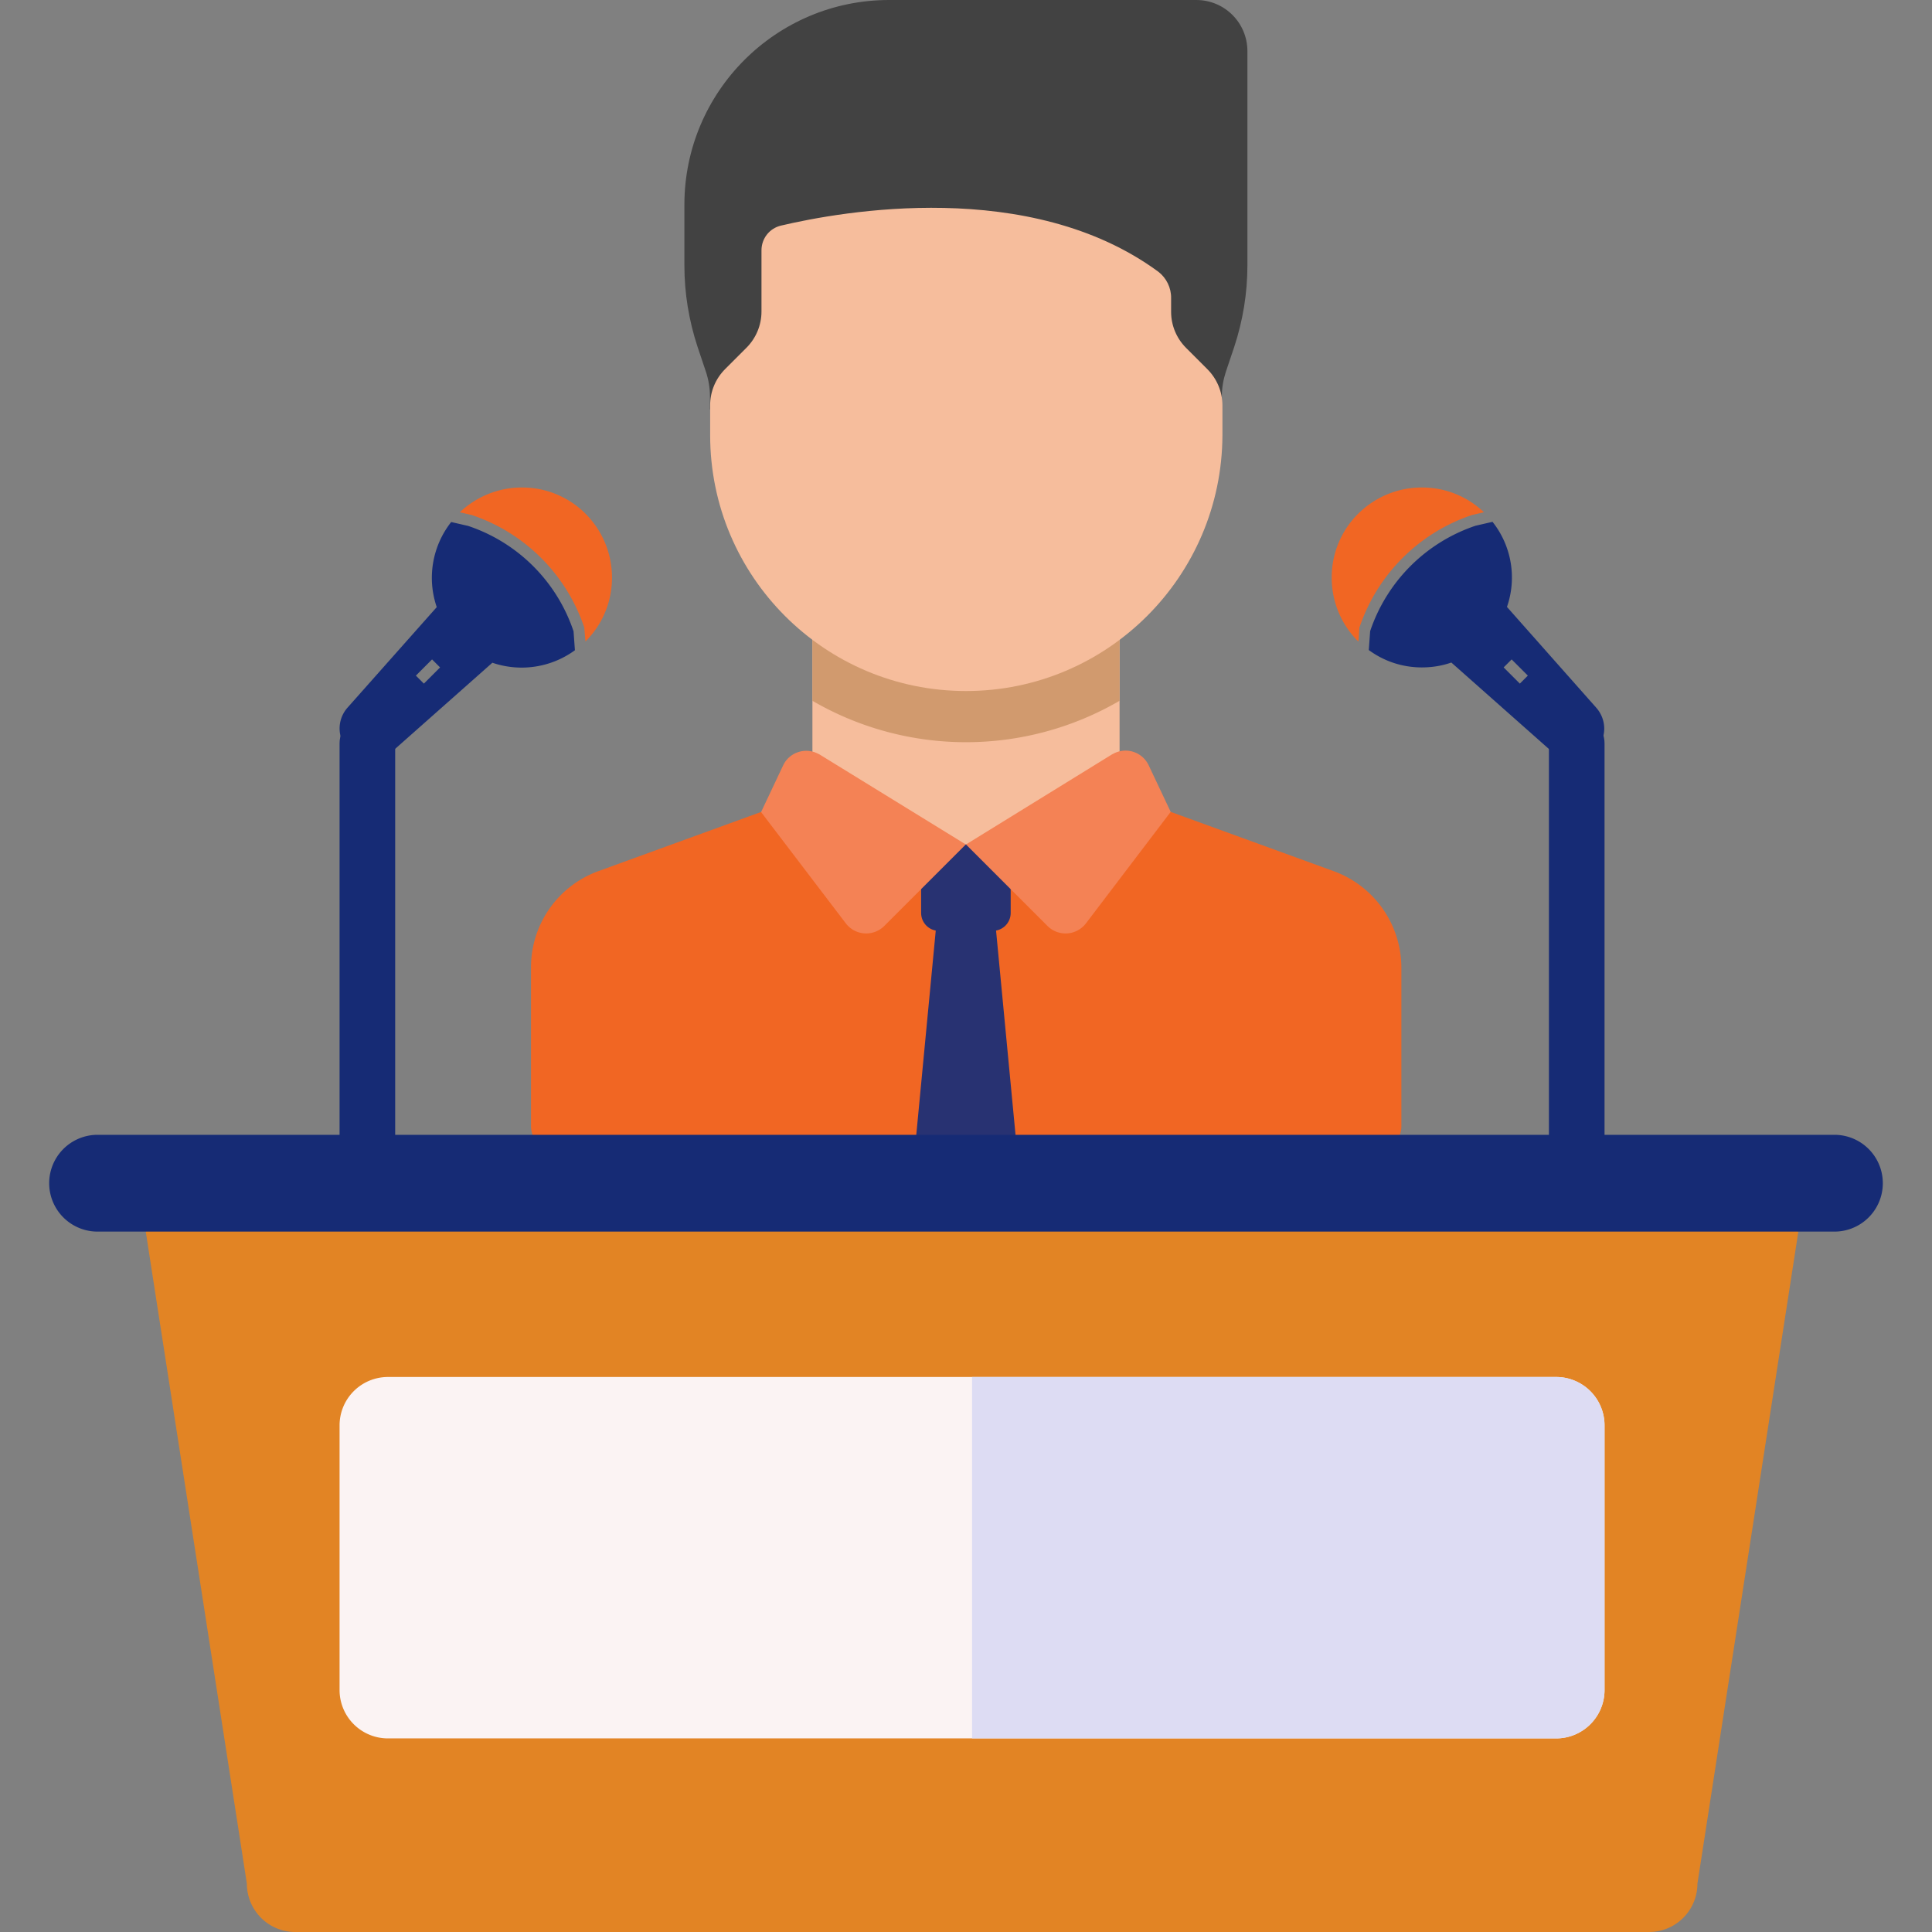 <svg version="1.1" id="Layer_1" xmlns="http://www.w3.org/2000/svg" x="0" y="0" viewBox="0 0 99 99" style="enable-background:new 0 0 99 99" xml:space="preserve"><rect x="0" y="0" width="99" height="99" fill="#808080" stroke="none"/><style>.st0{fill:#f16623}.st1{fill:#283272}.st3{fill:#f6bd9c}.st5{fill:#f48255}.st9{fill:#162b75}</style><path class="st0" d="m68.34 44.64-10.97-3.99-7.87 2.62-7.87-2.62-10.97 3.99a5.24 5.24 0 0 0-3.45 4.93v8.13c0 .73.59 1.32 1.32 1.32h41.96c.73 0 1.32-.59 1.32-1.32v-8.13a5.272 5.272 0 0 0-3.47-4.93z"/><path class="st1" d="m48.12 45.9-1.25 13.11h5.25L50.87 45.9h-2.75z"/><path class="st1" d="M50.87 47.7h-2.75c-.51 0-.92-.41-.92-.92v-3.51h4.59v3.51c0 .51-.41.92-.92.92z"/><path d="M63.92 13.61V2.62C63.92 1.17 62.75 0 61.3 0H45.56c-5.79 0-10.49 4.7-10.49 10.49v3.12c0 1.41.23 2.81.67 4.15l.44 1.31c.13.4.2.82.2 1.24v.67h26.23v-.67c0-.42.07-.84.2-1.24l.44-1.31c.44-1.34.67-2.74.67-4.15z" style="fill:#424242"/><path class="st3" d="M41.63 31.47h15.74v11.8H41.63z"/><path d="M41.63 35.91a15.652 15.652 0 0 0 15.74 0v-4.43H41.63v4.43z" style="fill:#d19a6e"/><path class="st5" d="m19.68-64.94-4.18 4.18a1.313 1.313 0 0 1-1.97-.14l-4.34-5.7 1.13-2.39c.31-.66 1.1-.93 1.75-.62l.12.06 7.49 4.61zM19.69-64.94l4.18 4.18a1.313 1.313 0 0 0 1.97-.14l4.34-5.71L29.05-69a1.31 1.31 0 0 0-1.75-.62l-.12.06-7.49 4.62z" transform="translate(29.809 108.212)"/><path class="st3" d="M49.5 35.41c-7.24 0-13.11-5.87-13.11-13.11v-1.54c0-.7.28-1.36.77-1.85l1.09-1.09c.49-.49.77-1.16.77-1.85v-3.14c0-.61.41-1.13 1-1.27 3.1-.73 12.75-2.47 19.33 2.36.42.32.67.83.66 1.36v.7c0 .7.28 1.36.77 1.85l1.09 1.09c.49.49.77 1.16.77 1.85v1.54c-.03 7.23-5.9 13.1-13.14 13.1z"/><path d="M12.65 96.52A2.48 2.48 0 0 0 15.13 99H84.5a2.48 2.48 0 0 0 2.48-2.48l5.17-33.4-2.65-2.48H10.12l-2.65 2.48 5.18 33.4z" style="fill:#e28424"/><path d="M79.74 89.08H19.88a2.48 2.48 0 0 1-2.48-2.48V73.04a2.48 2.48 0 0 1 2.48-2.48h59.86a2.48 2.48 0 0 1 2.48 2.48V86.6a2.48 2.48 0 0 1-2.48 2.48z" style="fill:#fbf3f3"/><path d="M79.74 70.56H49.81v18.52h29.93a2.48 2.48 0 0 0 2.48-2.48V73.04a2.48 2.48 0 0 0-2.48-2.48z" style="fill:#dddcf3"/><path class="st9" d="M94 63.11H5a2.48 2.48 0 1 1 0-4.96h89a2.48 2.48 0 1 1 0 4.96z"/><path class="st9" d="M79.37 38.09v20.1h2.85v-20.1c0-.79-.64-1.43-1.43-1.43s-1.42.64-1.42 1.43zM17.4 38.09v20.1h2.85v-20.1c0-.79-.64-1.43-1.43-1.43-.78 0-1.42.64-1.42 1.43z"/><path class="st0" d="m69.61 32.87.05-.71a9.15 9.15 0 0 1 5.77-5.77l.61-.14a4.57 4.57 0 0 0-3.18-1.27c-1.23 0-2.39.48-3.27 1.35a4.59 4.59 0 0 0-1.35 3.27c0 1.23.48 2.39 1.35 3.26.01 0 .01.01.02.01z"/><path class="st9" d="m81.8 36.27-4.58-5.17a4.59 4.59 0 0 0-.74-4.36l-.87.2a8.582 8.582 0 0 0-5.4 5.4l-.07.97c.79.58 1.73.89 2.72.89.52 0 1.02-.08 1.51-.25l5.17 4.58c.29.26.67.4 1.06.4.43 0 .83-.17 1.13-.47.61-.59.63-1.55.07-2.19zm-3.92-1.24-.83-.83.41-.41.83.83-.41.41z"/><path class="st0" d="m30 32.87.01-.01c.87-.87 1.35-2.03 1.35-3.26s-.48-2.39-1.35-3.27a4.59 4.59 0 0 0-3.27-1.35c-1.19 0-2.32.46-3.18 1.27l.61.14a9.15 9.15 0 0 1 5.77 5.77l.06.71z"/><path class="st9" d="M17.8 36.27a1.61 1.61 0 0 0 1.2 2.67c.39 0 .77-.14 1.06-.4l5.17-4.58a4.634 4.634 0 0 0 4.23-.64l-.07-.97a8.56 8.56 0 0 0-5.4-5.4l-.87-.2a4.62 4.62 0 0 0-.74 4.36l-4.58 5.16zm3.51-1.65.83-.83.41.41-.83.83-.41-.41z"/></svg>
